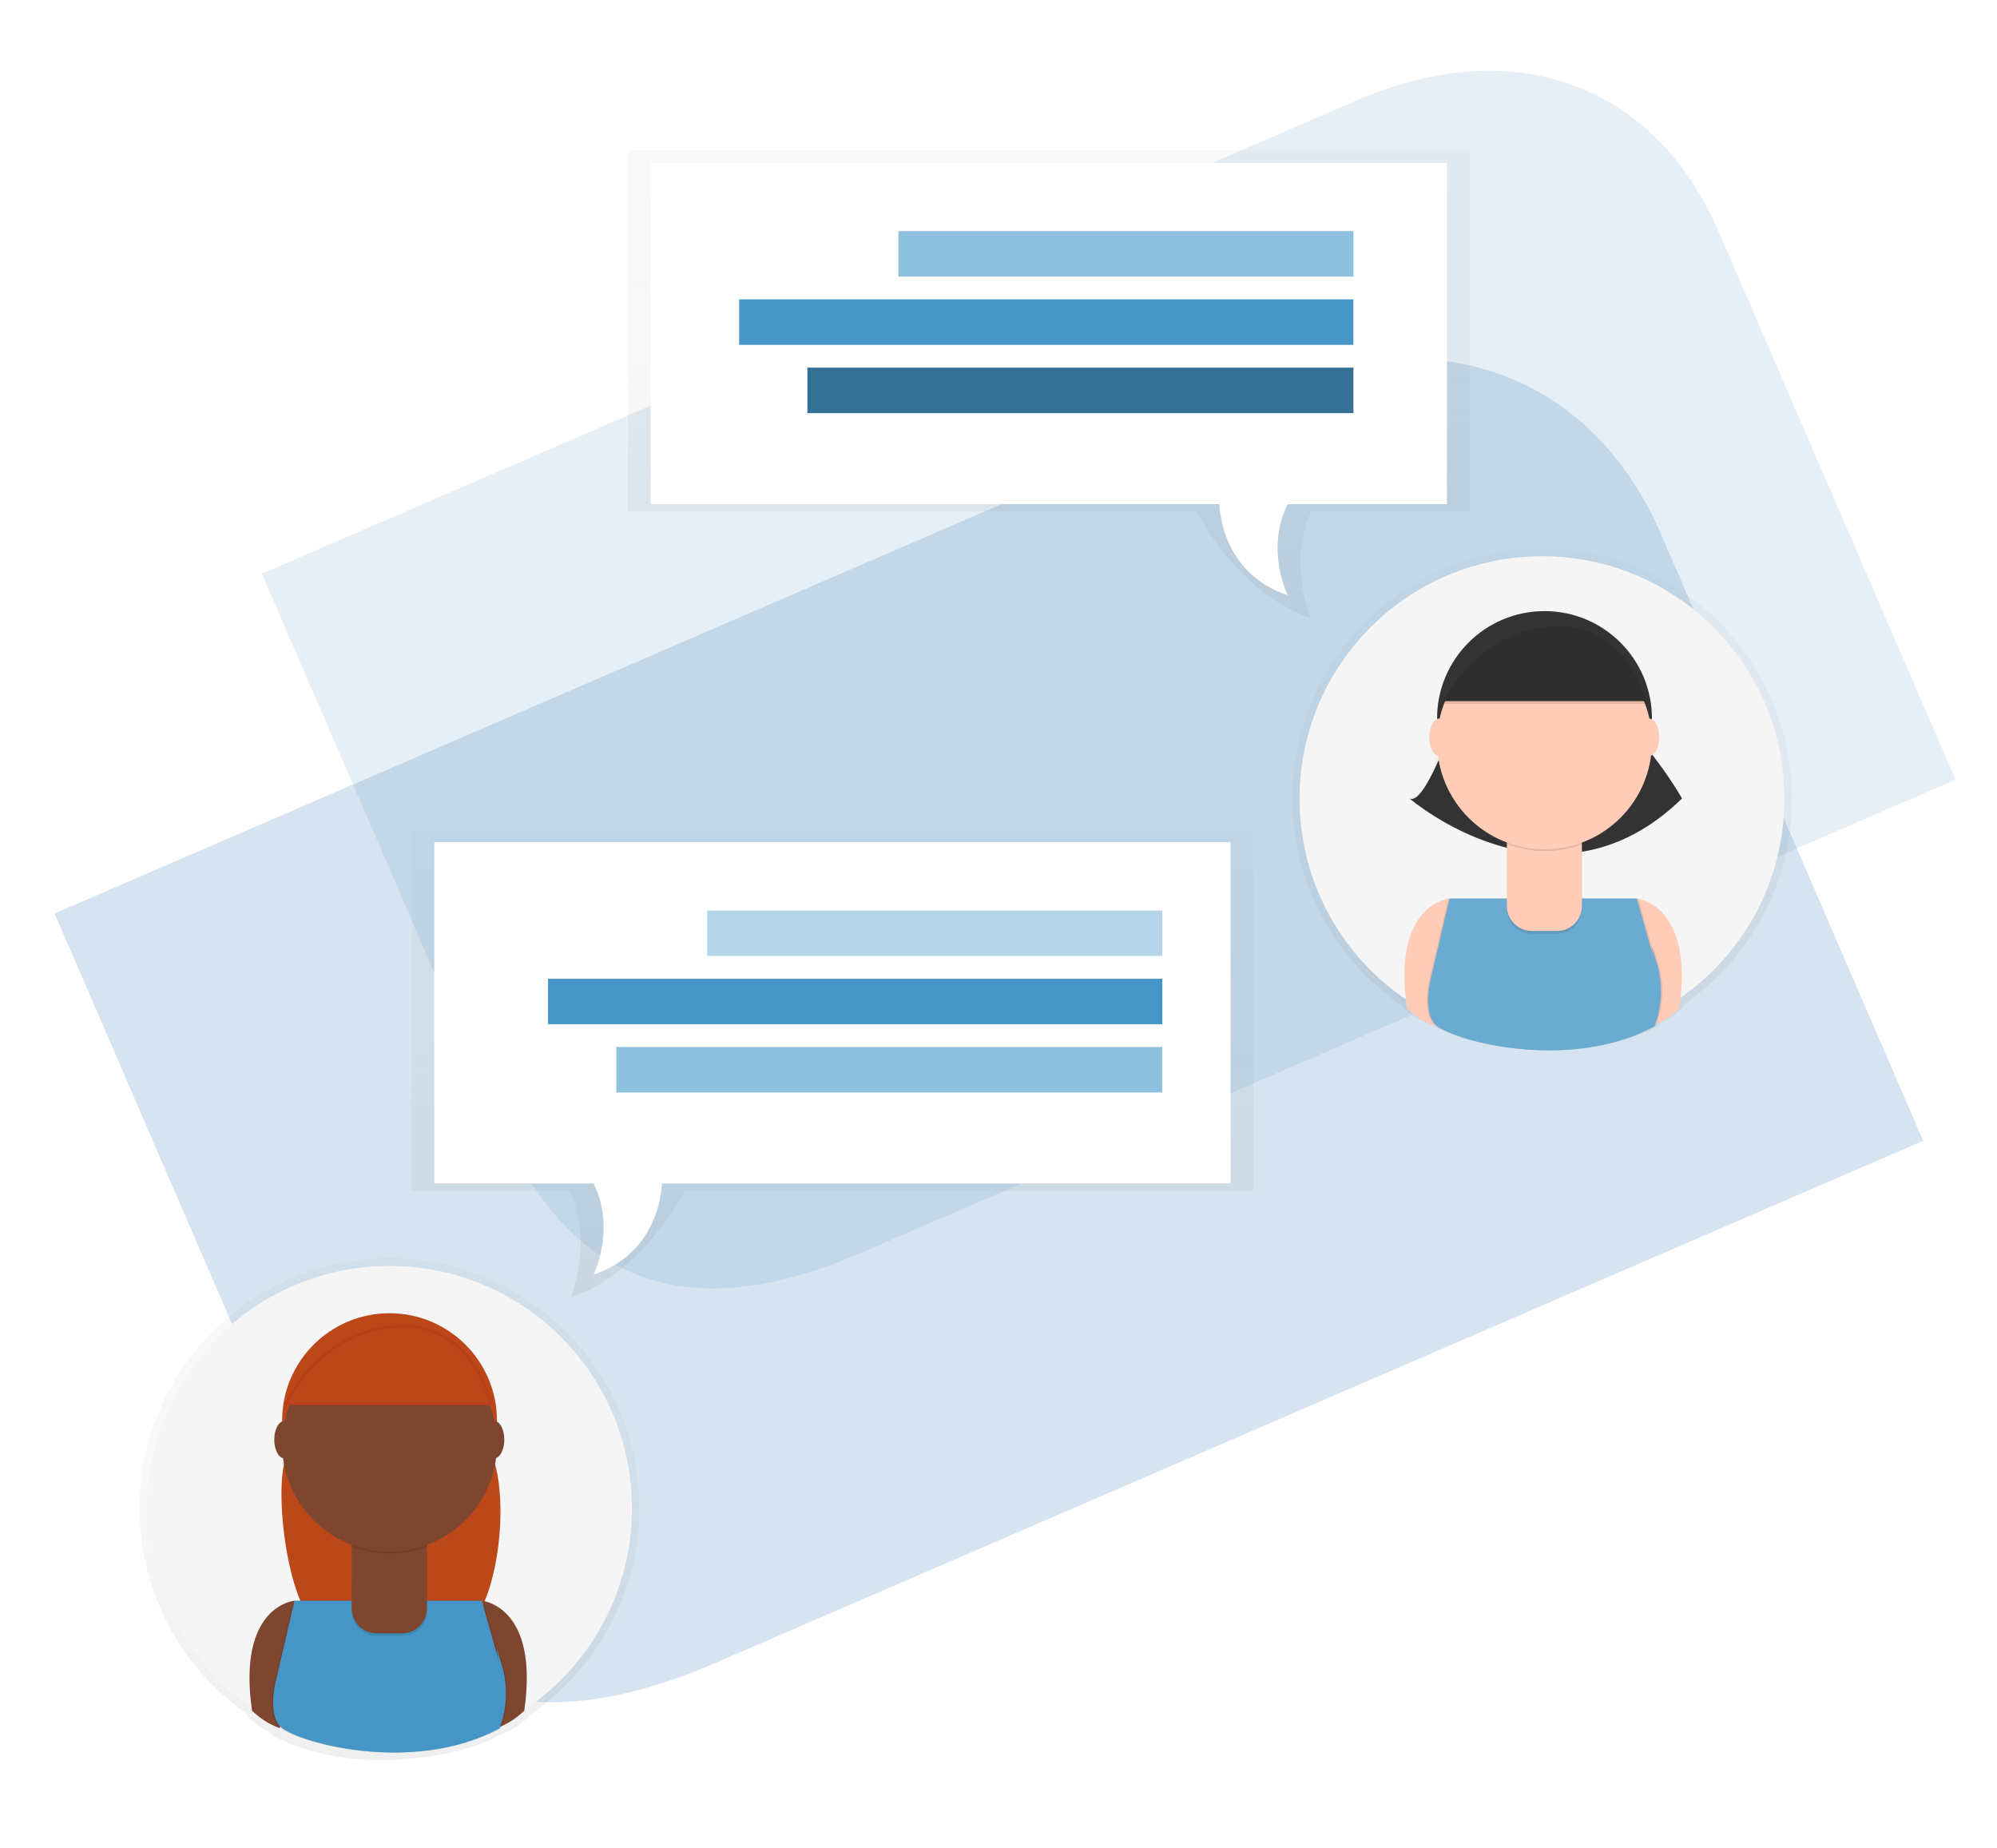 <?xml version="1.0" encoding="UTF-8"?> <!-- Generator: Adobe Illustrator 23.0.1, SVG Export Plug-In . SVG Version: 6.00 Build 0) --> <svg xmlns="http://www.w3.org/2000/svg" xmlns:xlink="http://www.w3.org/1999/xlink" id="Layer_1" x="0px" y="0px" viewBox="0 0 790 731" style="enable-background:new 0 0 790 731;" xml:space="preserve"> <style type="text/css"> .st0{opacity:0.25;} .st1{fill:#5995C3;} .st2{opacity:0.15;} .st3{opacity:0.5;} .st4{fill:url(#SVGID_1_);} .st5{fill:#F5F5F5;} .st6{fill:#FFCCB8;} .st7{fill:#333333;} .st8{opacity:0.1;enable-background:new ;} .st9{fill:#6AABD2;} .st10{fill:url(#SVGID_2_);} .st11{fill:#7F462F;} .st12{fill:#BC4719;} .st13{fill:#4596C7;} .st14{fill:#BC4719;stroke:#BA3F19;stroke-miterlimit:10;} .st15{fill:url(#SVGID_3_);} .st16{fill:#FFFFFF;} .st17{fill:#B5D5E9;} .st18{fill:#8FC0DD;} .st19{fill:url(#SVGID_4_);} .st20{fill:#347195;} </style> <g id="ALL_SHAPES"> <g> <g class="st0"> <g> <g> <path class="st1" d="M499.6,154.7l-478,206.6l103.3,239c30.6,70.6,81.7,90.4,157.9,57.5l478-206.6l-103.3-239 C630.6,149,569.3,124.6,499.6,154.7z"></path> </g> </g> </g> <g class="st2"> <g> <g> <path class="st1" d="M537,39.6L103.6,226.9l93.6,216.5c27.8,64.1,74,81.9,143.1,52.3l433.3-187.3L680,91.9 C655.5,34.5,600.1,12.3,537,39.6z"></path> </g> </g> </g> </g> </g> <g> <g id="TEXT"> </g> <g> <title>chating</title> <g class="st3"> <linearGradient id="SVGID_1_" gradientUnits="userSpaceOnUse" x1="815.05" y1="619.8" x2="815.05" y2="421.5" gradientTransform="matrix(1 0 0 1 -205 -204.5)"> <stop offset="0" style="stop-color:#808080;stop-opacity:0.25"></stop> <stop offset="0.54" style="stop-color:#808080;stop-opacity:0.12"></stop> <stop offset="1" style="stop-color:#808080;stop-opacity:0.1"></stop> </linearGradient> <path class="st4" d="M708.9,315.9c0-54.6-44.2-98.9-98.8-98.9s-98.9,44.2-98.9,98.8c0,32.9,16.4,63.7,43.7,82.1l0.1,0.4 c3.2,3.1,7,5.5,11.2,7.1l0.1-0.4c4.6,4,24.1,10.3,46.5,10.3h0.5c14.2,0,29.6-2.5,43.1-9.8c0,0,0.1-0.3,0.3-0.8 c3.4-1.6,6.6-3.8,9.3-6.4c0.1-0.4,0.1-0.8,0.2-1.1C692.9,378.8,708.9,348.4,708.9,315.9z"></path> </g> <circle class="st5" cx="610" cy="315.9" r="95.9"></circle> <path class="st6" d="M573.4,355.4c0,0-22.9,1.9-16.8,43.5c3.1,3,6.8,5.4,10.9,6.9l12.8-43.5L573.4,355.4z"></path> <path class="st6" d="M647.5,355.4c0,0,22.8,1.9,16.8,43.5c-3.1,3-6.8,5.4-10.9,6.9l-12.9-43.5L647.5,355.4z"></path> <path class="st7" d="M574.4,287.2c0,0-10.9,31.6-16.8,28.6c0,0,57.2,49.4,107.8,0c0,0-8.9-15.8-21.8-28.7L574.4,287.2z"></path> <circle class="st7" cx="611" cy="284.2" r="42.5"></circle> <path class="st8" d="M647.1,355.4H573l-7,29.6c0,0-4.1,13.7,1,19.8s52.3,19.8,87,1c3-7.9,3.4-16.6,1-24.7c-4-13.8-1-1-1-1 L647.1,355.4z"></path> <path class="st8" d="M648.1,355.4H574l-7,29.6c0,0-4.1,13.7,1,19.8s52.3,19.8,87,1c3-7.9,3.4-16.6,1-24.7c-4-13.8-1-1-1-1 L648.1,355.4z"></path> <path class="st9" d="M647.5,355.4h-74.1l-6.9,29.7c0,0-4.1,13.7,1,19.8s52.3,19.8,87,1c3-7.9,3.4-16.6,1-24.7c-4-13.8-1-1-1-1 L647.5,355.4z"></path> <path class="st8" d="M596.1,330.8h29.7l0,0v28.7c0,5.4-4.4,9.8-9.8,9.8h-10c-5.4,0-9.9-4.4-9.9-9.8V330.8L596.1,330.8z"></path> <path class="st6" d="M596.1,329.7h29.7l0,0v28.7c0,5.4-4.4,9.8-9.8,9.8h-10c-5.4,0-9.9-4.4-9.9-9.8V329.7L596.1,329.7z"></path> <path class="st8" d="M596.2,333.9c9.6,3.6,20.1,3.6,29.7,0.1v-3.6h-29.7V333.9z"></path> <circle class="st6" cx="611" cy="293.4" r="42.5"></circle> <path class="st7" d="M570.4,277.3h81.1c0,0-6.9-32.7-37.6-30.6C583.2,248.8,570.4,277.3,570.4,277.3z"></path> <ellipse class="st6" cx="569.4" cy="291.6" rx="4" ry="7.4"></ellipse> <ellipse class="st6" cx="652.4" cy="291.6" rx="4" ry="7.4"></ellipse> <path class="st8" d="M570.4,278.4h81.1c0,0-6.9-32.7-37.6-30.6C583.2,249.9,570.4,278.4,570.4,278.4z"></path> <g class="st3"> <linearGradient id="SVGID_2_" gradientUnits="userSpaceOnUse" x1="-2039.05" y1="900.6" x2="-2039.05" y2="702.2" gradientTransform="matrix(-1 0 0 1 -1885 -204.5)"> <stop offset="0" style="stop-color:#808080;stop-opacity:0.25"></stop> <stop offset="0.54" style="stop-color:#808080;stop-opacity:0.12"></stop> <stop offset="1" style="stop-color:#808080;stop-opacity:0.1"></stop> </linearGradient> <path class="st10" d="M55.2,596.6c0-54.6,44.2-98.9,98.8-98.9s98.9,44.2,98.9,98.8c0,32.9-16.4,63.7-43.7,82.1l-0.1,0.4 c-3.2,3.1-7,5.6-11.2,7.2l-0.1-0.4c-4.6,4-24.1,10.3-46.5,10.3h-0.5c-14.2,0-29.6-2.5-43.1-9.8c0,0-0.1-0.3-0.3-0.8 c-3.4-1.6-6.6-3.8-9.3-6.4c-0.1-0.4-0.1-0.8-0.2-1.1C71.1,659.5,55.2,629.1,55.2,596.6z"></path> </g> <circle class="st5" cx="154.1" cy="596.6" r="95.9"></circle> <path class="st11" d="M116.5,633.1c0,0-22.8,1.9-16.8,43.5c3.1,3,6.8,5.4,10.9,6.9l12.8-43.5L116.5,633.1z"></path> <path class="st11" d="M190.6,633.1c0,0,22.8,1.9,16.8,43.5c-3.1,3-6.8,5.4-10.9,6.9L183.7,640L190.6,633.1z"></path> <path class="st12" d="M117.5,564.9c0,0-1.8,5.1-4.2,11c-5.4,13,0.8,62.7,13.8,68c14.6,6,33.8,9.8,53.8,2.5 c17.3-6.3,22.7-63,10.4-76.8c-1.4-1.6-2.9-3.2-4.5-4.8L117.5,564.9z"></path> <circle class="st12" cx="154.1" cy="561.9" r="42.5"></circle> <path class="st8" d="M190.2,633.1H116l-6.9,29.7c0,0-4.1,13.7,1,19.8s52.3,19.8,87,1c3-7.9,3.4-16.6,1-24.7c-4-13.8-1-1-1-1 L190.2,633.1z"></path> <path class="st8" d="M191.2,633.1H117l-6.9,29.7c0,0-4.1,13.7,1,19.8s52.3,19.8,87,1c3-7.9,3.4-16.6,1-24.7c-4-13.8-1-1-1-1 L191.2,633.1z"></path> <path class="st13" d="M190.6,633.1h-74.1l-6.9,29.7c0,0-4.1,13.7,1,19.8s52.3,19.8,87,1c3-7.9,3.4-16.6,1-24.7c-4-13.8-1-1-1-1 L190.6,633.1z"></path> <path class="st8" d="M139.2,608.5h29.7l0,0v28.7c0,5.4-4.4,9.8-9.9,9.8l0,0h-10c-5.4,0-9.9-4.4-9.9-9.8l0,0L139.2,608.5 L139.2,608.5L139.2,608.5z"></path> <path class="st11" d="M139.2,607.4h29.7l0,0v28.7c0,5.4-4.4,9.9-9.9,9.9l0,0h-10c-5.4,0-9.9-4.4-9.9-9.9l0,0L139.2,607.4 L139.2,607.4z"></path> <path class="st8" d="M139.3,611.7c9.6,3.6,20.1,3.6,29.7,0.1v-3.6h-29.7V611.7z"></path> <circle class="st11" cx="154.1" cy="571.2" r="42.5"></circle> <path class="st14" d="M113.1,555.2h81.1c0,0-6.9-32.7-37.6-30.6S113.1,555.2,113.1,555.2z"></path> <ellipse class="st11" cx="112.5" cy="569.4" rx="4" ry="7.4"></ellipse> <ellipse class="st11" cx="195.5" cy="569.4" rx="4" ry="7.4"></ellipse> <g class="st3"> <linearGradient id="SVGID_3_" gradientUnits="userSpaceOnUse" x1="-1077.3" y1="717.7" x2="-1077.3" y2="532.8" gradientTransform="matrix(-1 0 0 1 -748 -204.5)"> <stop offset="0" style="stop-color:#808080;stop-opacity:0.25"></stop> <stop offset="0.54" style="stop-color:#808080;stop-opacity:0.12"></stop> <stop offset="1" style="stop-color:#808080;stop-opacity:0.1"></stop> </linearGradient> <path class="st15" d="M162.8,328.3V471h62.6c9.5,19,0.4,42.2,0.4,42.2c28.5-9.5,45.1-42.2,45.1-42.2h224.9V328.3H162.8z"></path> </g> <path class="st16" d="M171.8,333.1v135h63c9,18,0,36,0,36c27-9,27-36,27-36h225v-135H171.8L171.8,333.1z"></path> <rect x="279.8" y="360.1" class="st17" width="180" height="18"></rect> <rect x="216.8" y="387.1" class="st13" width="243" height="18"></rect> <rect x="243.8" y="414.1" class="st18" width="216" height="18"></rect> <g class="st3"> <linearGradient id="SVGID_4_" gradientUnits="userSpaceOnUse" x1="2692.9" y1="448.9" x2="2692.9" y2="264" gradientTransform="matrix(1 0 0 1 -2278 -204.5)"> <stop offset="0" style="stop-color:#808080;stop-opacity:0.25"></stop> <stop offset="0.54" style="stop-color:#808080;stop-opacity:0.12"></stop> <stop offset="1" style="stop-color:#808080;stop-opacity:0.1"></stop> </linearGradient> <path class="st19" d="M581.4,59.5v142.7h-62.6c-9.5,19-0.4,42.2-0.4,42.2c-28.5-9.5-45.2-42.2-45.2-42.2H248.4V59.5H581.4z"></path> </g> <path class="st16" d="M572.4,64.4v135h-63c-9,18,0,36,0,36c-27-9-27-36-27-36h-225v-135C257.4,64.4,572.4,64.4,572.4,64.4z"></path> <rect x="355.4" y="91.4" class="st18" width="180" height="18"></rect> <rect x="292.4" y="118.4" class="st13" width="243" height="18"></rect> <rect x="319.4" y="145.4" class="st20" width="216" height="18"></rect> </g> </g> </svg> 